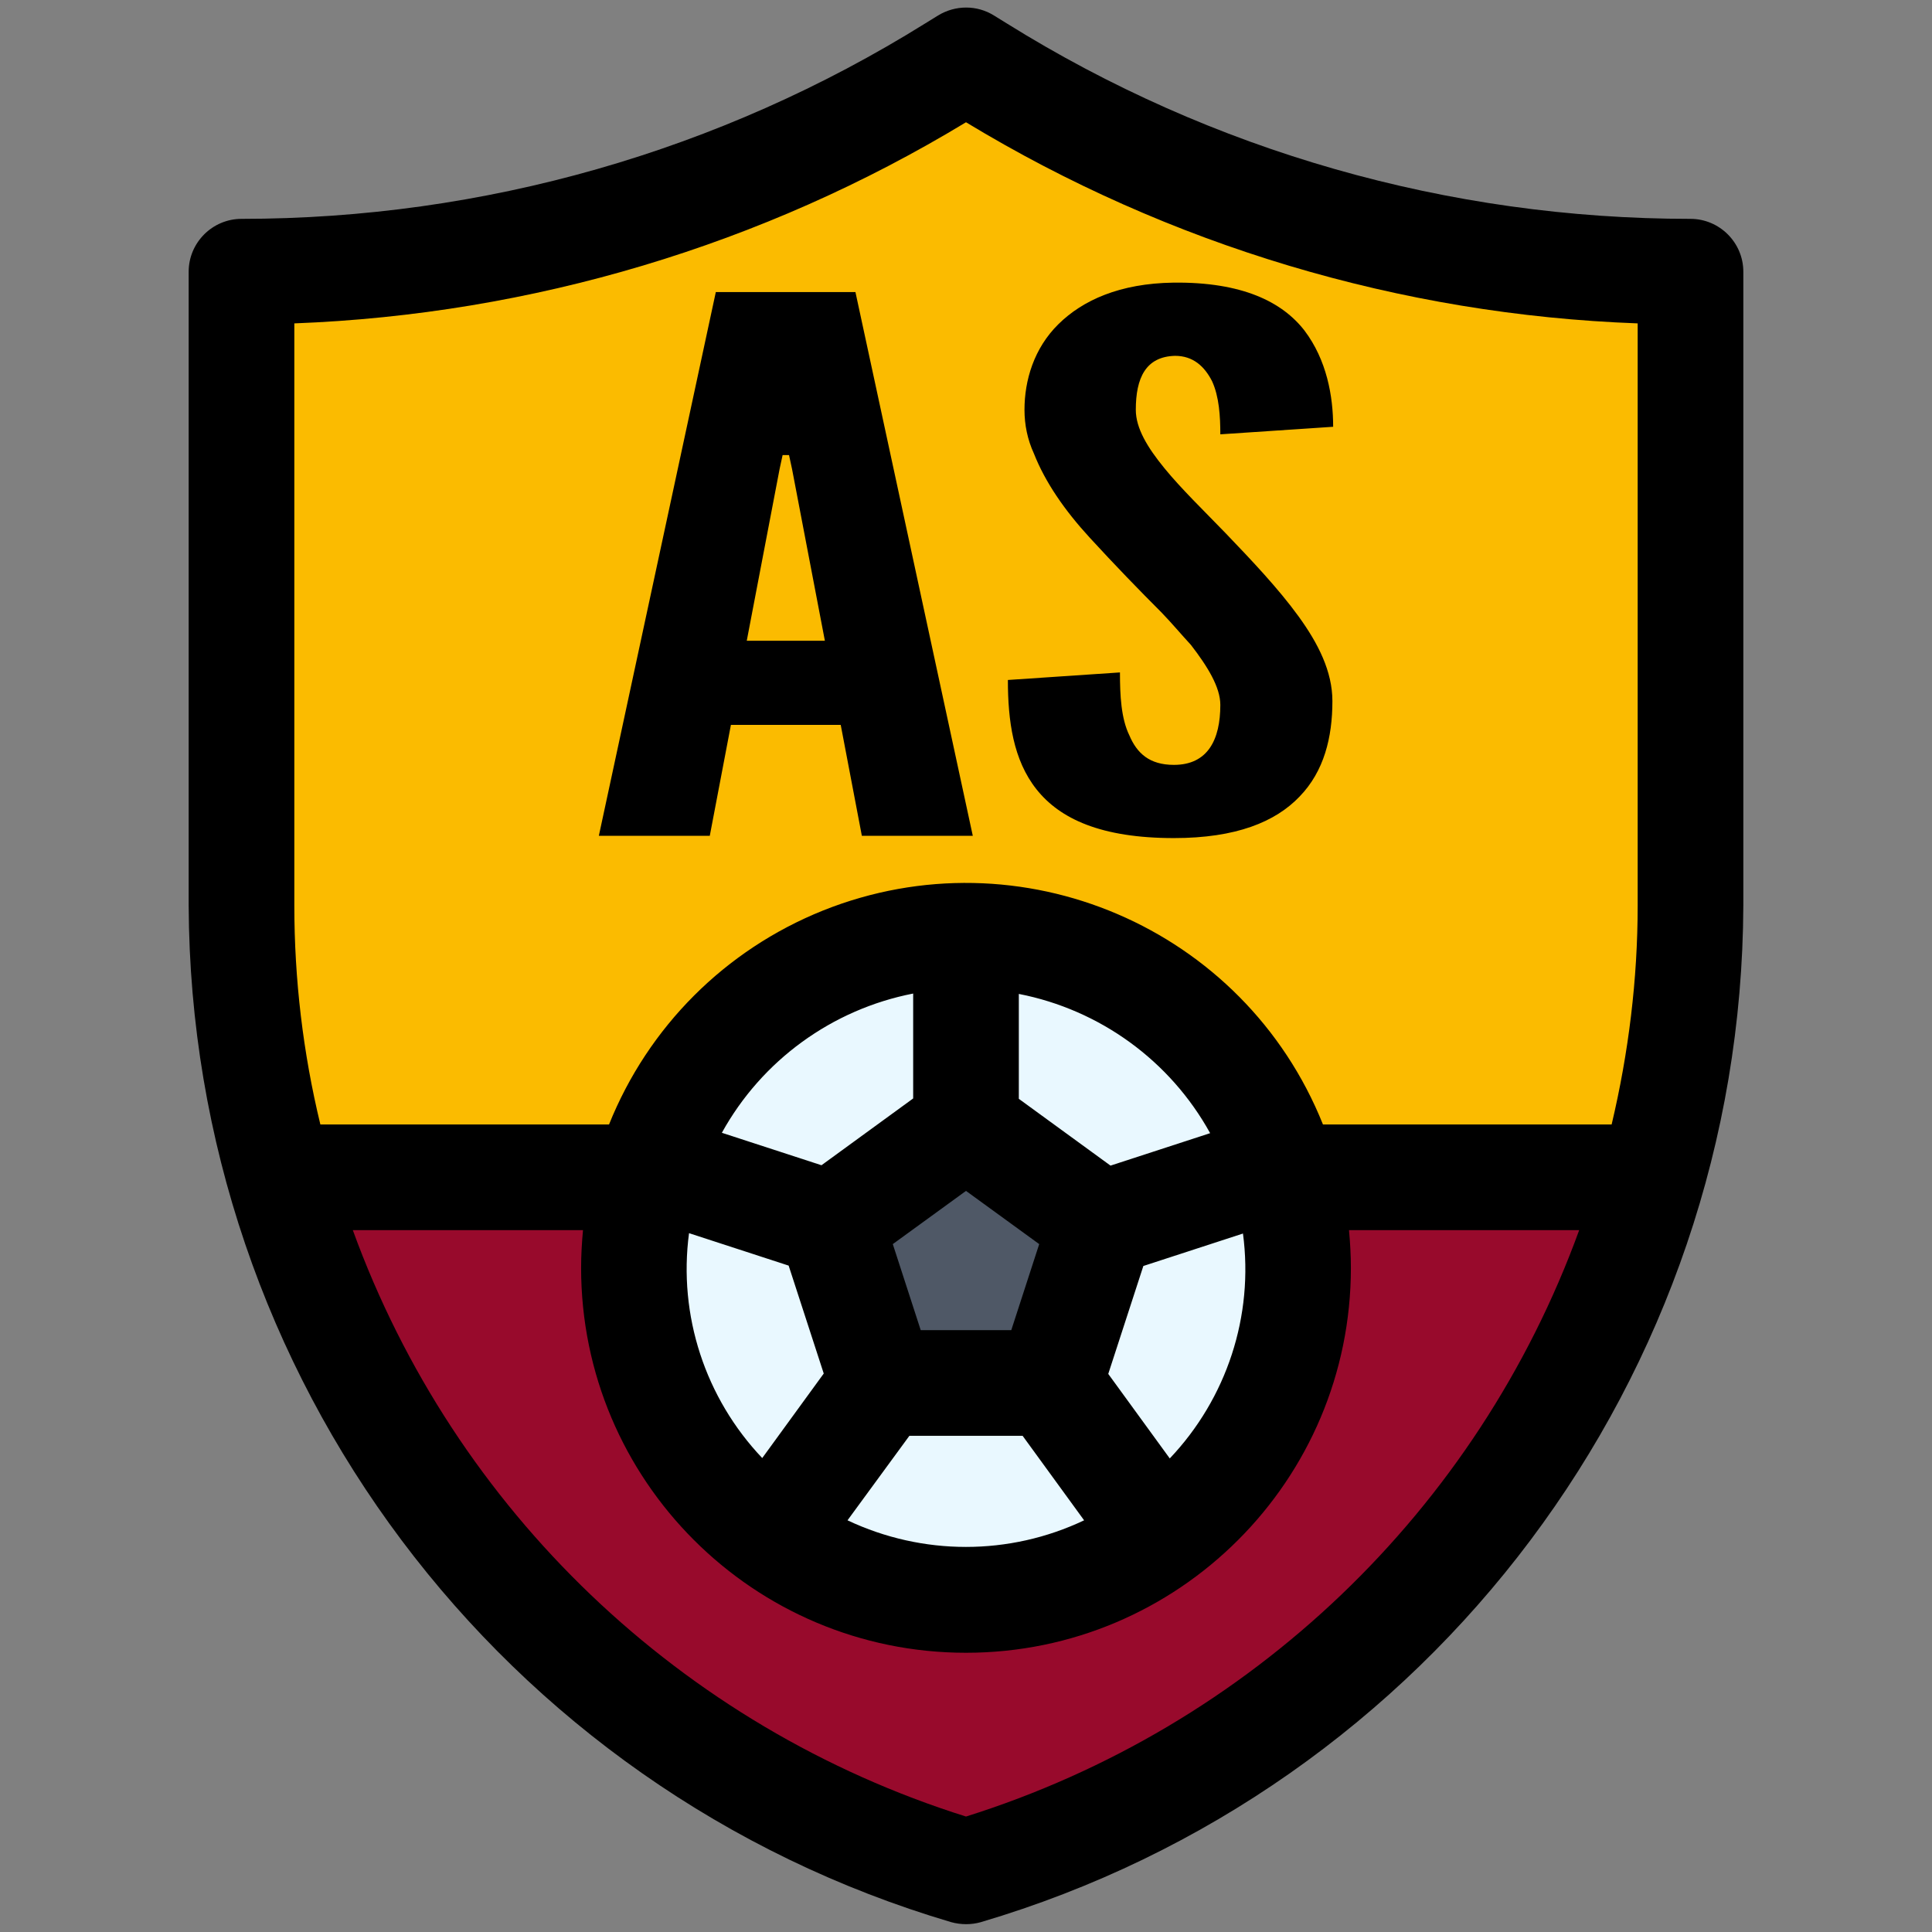 <?xml version="1.0" encoding="utf-8"?>
<!-- Generator: Adobe Illustrator 26.1.0, SVG Export Plug-In . SVG Version: 6.00 Build 0)  -->
<svg version="1.1" id="Filled_Expand" xmlns="http://www.w3.org/2000/svg" xmlns:xlink="http://www.w3.org/1999/xlink" x="0px"
	 y="0px" viewBox="0 0 512 512" style="enable-background:new 0 0 512 512;" xml:space="preserve">
<rect x="0" y="0" width="512" height="512" fill="#808080" stroke="none"/>
<style type="text/css">
	.st0{fill:#FBBB00;}
	.st1{fill:#980A2C;}
	.st2{fill:#E9F8FF;}
	.st3{fill:#4F5866;}
</style>
<path class="st0" d="M64,72c66.7,0,132-18.7,188.6-53.9L256,16l3.4,2.1C316,53.3,381.3,72,448,72v168c0,118.5-78.2,222.8-192,256
	C142.2,462.8,64,358.5,64,240V72z"/>
<path class="st1" d="M256,496c88.4-25.8,157.2-95.3,182.1-184H73.9C98.8,400.7,167.6,470.2,256,496z"/>
<circle class="st2" cx="256" cy="336" r="88"/>
<path class="st3" d="M220.1,324.3l13.7,42.2h44.3l13.7-42.2l-35.8-26L220.1,324.3z"/>
<path d="M448,58c-64.1,0-126.8-17.9-181.2-51.8l-3.4-2.1c-4.5-2.8-10.2-2.8-14.8,0l-3.4,2.1C190.8,40.1,128.1,58,64,58
	c-7.7,0-14,6.3-14,14l0,0v168c0.5,124.6,82.6,234.1,202.1,269.4c2.6,0.7,5.3,0.7,7.8,0C379.4,474.1,461.5,364.6,462,240V72
	C462,64.3,455.7,58,448,58L448,58z M78,85.7c62.9-2.4,124.2-20.7,178-53.3c53.8,32.6,115.1,51,178,53.3V240c0,19.5-2.4,39-6.9,58
	h-76.5c-20.9-52.2-80.2-77.6-132.5-56.7c-25.9,10.4-46.3,30.8-56.7,56.7H84.9c-4.6-19-6.9-38.5-6.9-58V85.7z M217.7,308.8l-26.4-8.6
	c10.6-19.2,29.2-32.7,50.7-36.9v27.8L217.7,308.8z M218.3,364L202,386.4c-15.1-15.9-22.3-37.8-19.4-59.6l26.4,8.6L218.3,364z
	 M256,315.6l19.4,14.1l-7.4,22.8h-24l-7.4-22.8L256,315.6z M241,380.5h30l16.3,22.4c-19.8,9.4-42.8,9.4-62.7,0L241,380.5z
	 M270,291.2v-27.8c21.5,4.2,40.1,17.7,50.7,36.9l-26.4,8.6L270,291.2z M303,335.5l26.4-8.6c2.9,21.8-4.3,43.7-19.4,59.6l-16.3-22.4
	L303,335.5z M256,481.4C180.6,457.7,120.5,400.3,93.5,326h61c-0.3,3.3-0.5,6.6-0.5,10c0,56.3,45.7,102,102,102s102-45.7,102-102
	c0-3.4-0.2-6.7-0.5-10h61C391.5,400.3,331.4,457.7,256,481.4z"/>
<path d="M323.4,115.1c0-4.7-0.3-10-2.2-14.1c-2-3.9-5-6.7-9.8-6.7c-7.8,0.2-10.4,5.9-10.4,14.3c0,4.9,3.1,10,7.6,15.5
	c4.5,5.5,10.4,11.2,16.2,17.2c7,7.3,14,14.7,19.3,22c5.3,7.3,9,14.7,9,22.5c0,9.6-2.2,18.6-8.7,25.3c-6.4,6.7-16.8,11-33.3,11
	c-19.3,0-30.2-5.1-36.4-12.9c-6.2-7.8-7.6-18.2-7.6-29l29.7-2c0,6.1,0.3,12.2,2.5,16.7c2,4.7,5.3,7.8,11.8,7.8
	c9,0,12.3-6.7,12.3-15.9c0-4.7-3.4-10.2-7.8-15.9c-2.5-2.7-5-5.7-7.8-8.6c-5.9-5.9-12.3-12.5-19-19.8c-6.7-7.3-11.8-14.7-14.8-22.3
	c-1.7-3.7-2.5-7.6-2.5-11.6c0-7.8,2.5-16.3,9-22.7c6.4-6.3,16.2-10.8,30.5-11c18.2-0.2,28.8,5.1,34.7,12.7
	c5.9,7.8,7.6,17.4,7.6,25.5L323.4,115.1z"/>
<path d="M158.7,221.5l31-144.1h37l31.1,144.1h-29.4l-5.6-29.4h-29.1l-5.6,29.4H158.7z M209.9,124.3l-0.8-3.7h-1.7l-0.8,3.7
	l-8.7,45.5h20.7L209.9,124.3z"/>
</svg>
